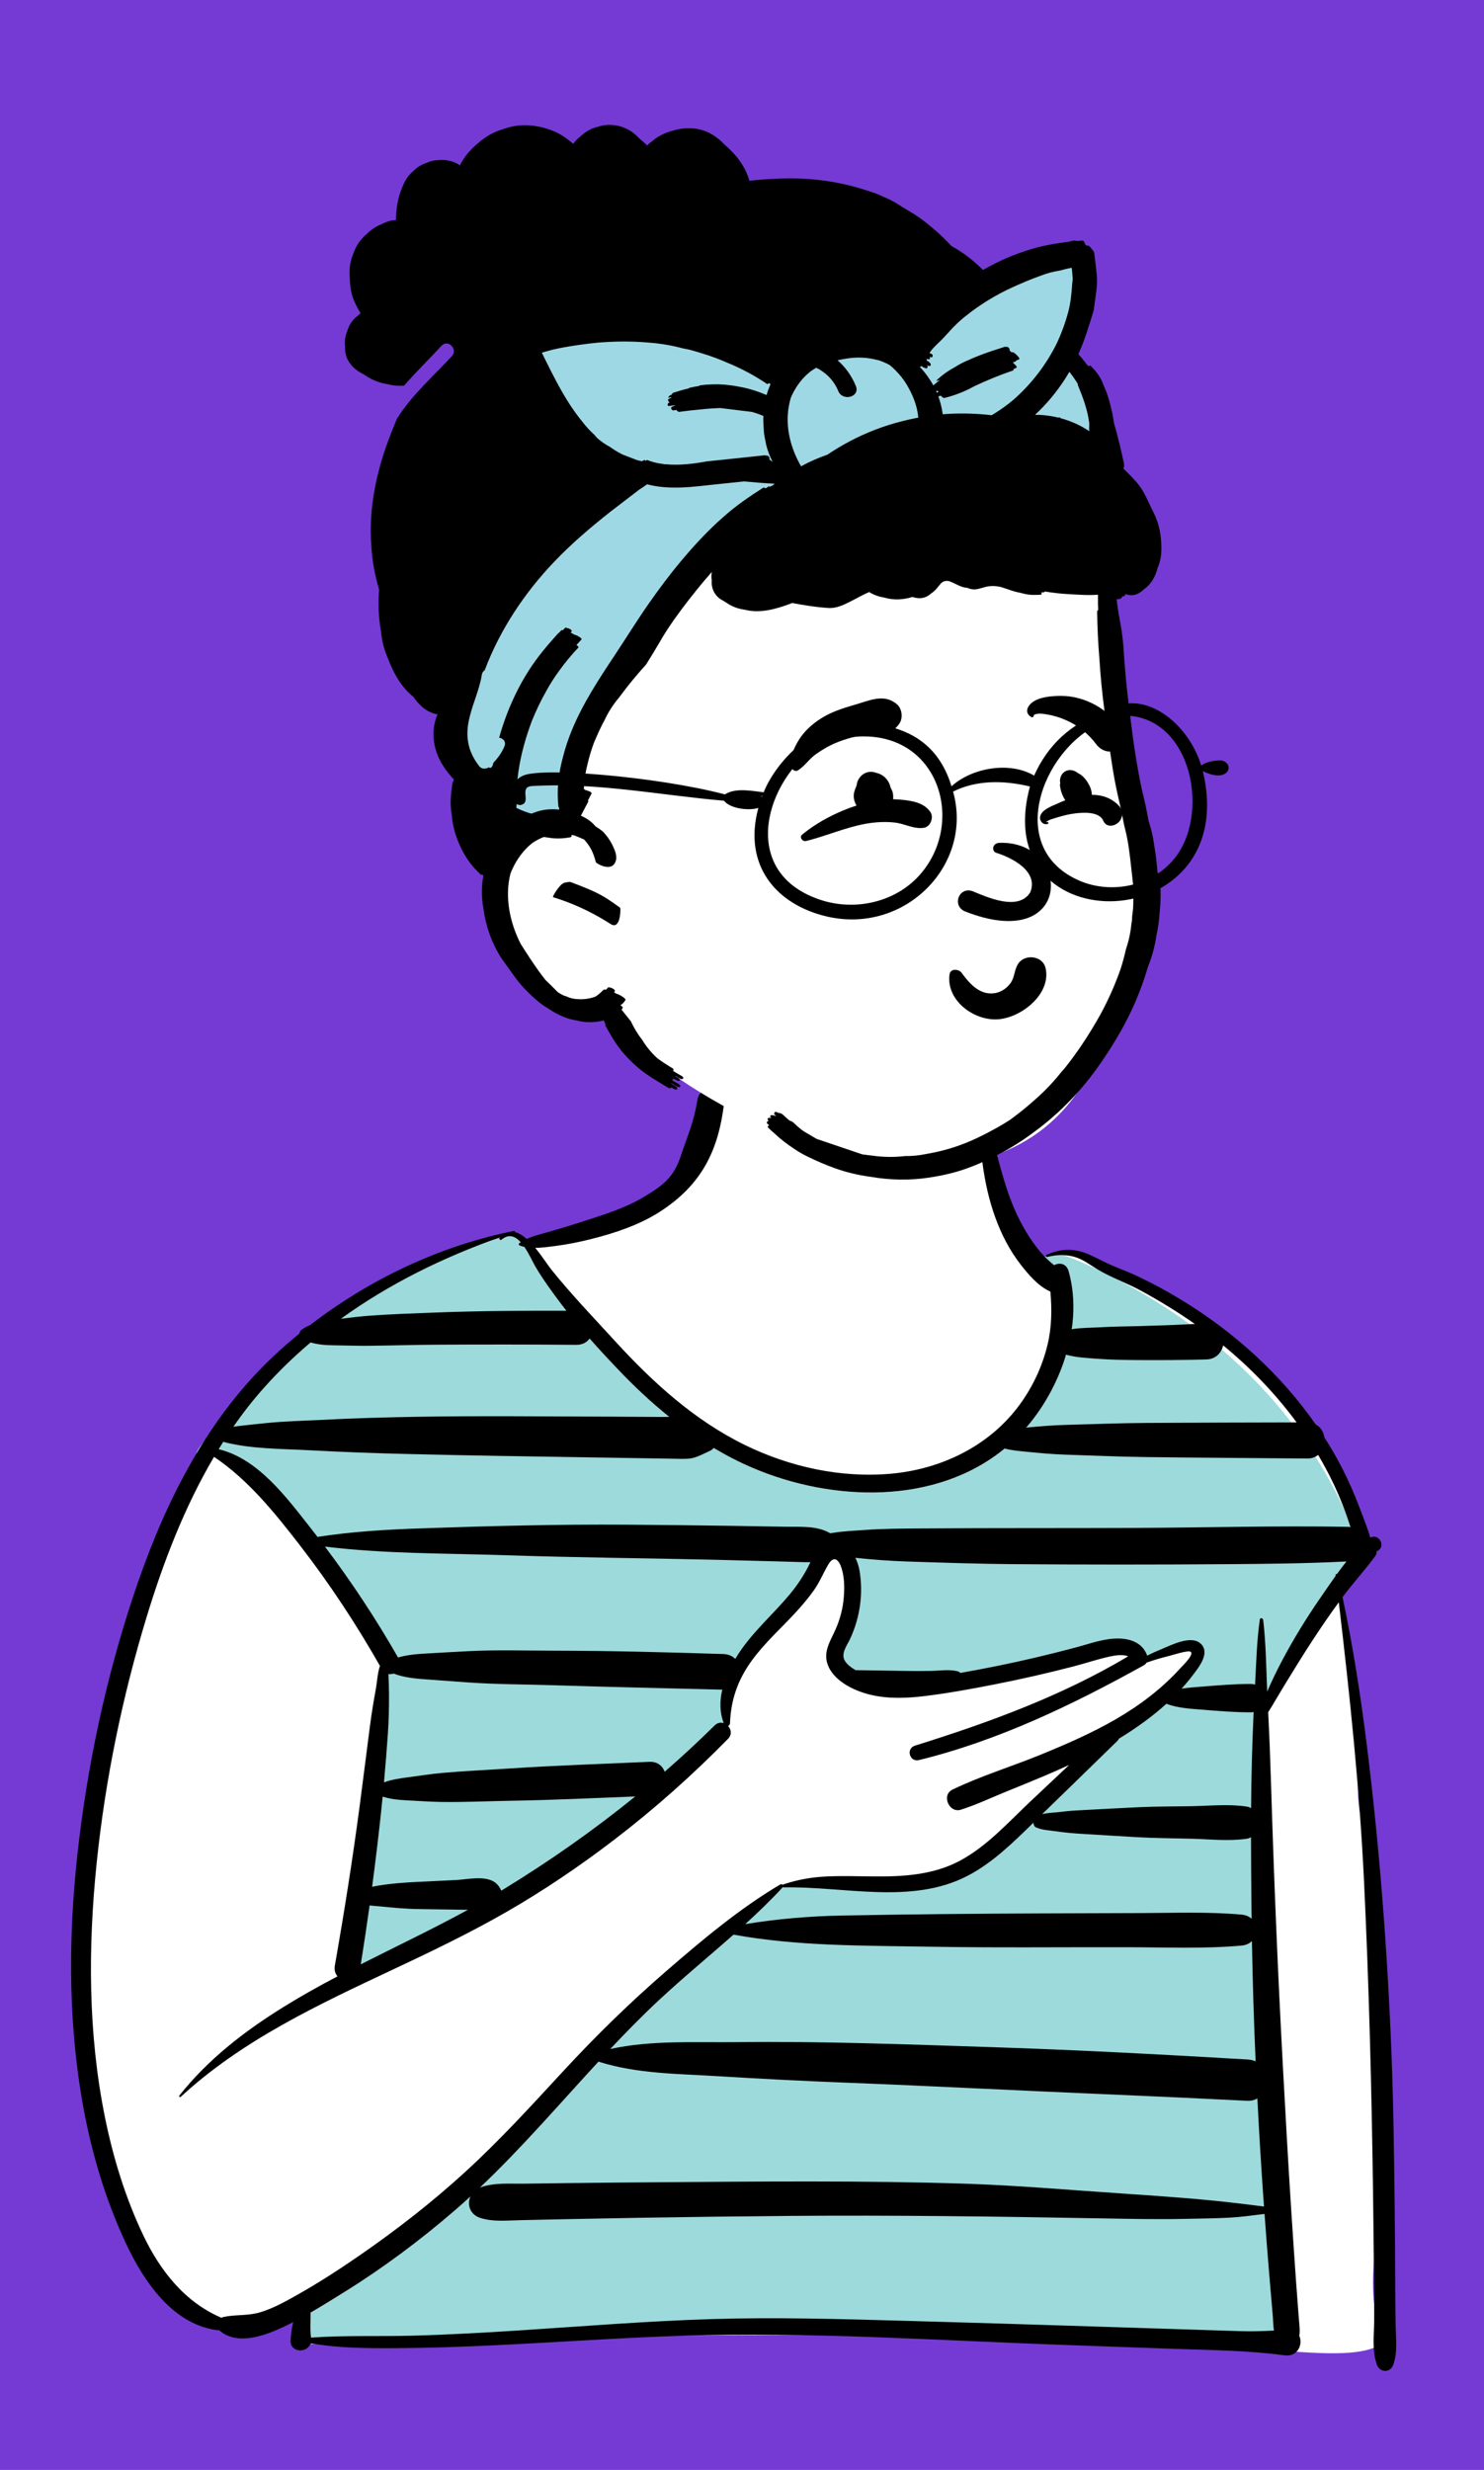 <?xml version="1.0" encoding="UTF-8"?> <svg xmlns="http://www.w3.org/2000/svg" xmlns:xlink="http://www.w3.org/1999/xlink" viewBox="154.281 45.99 808.249 1345.207" overflow="visible" width="748.378px" height="1245.562px"><rect id="Blush Background Color" fill="#753ad4" x="154.281" y="45.99" width="808.249" height="1345.207"></rect><g id="Master/Character/Bust" stroke="none" stroke-width="1" fill="none" fill-rule="evenodd"><g id="Body" transform="translate(147, 639) scale(1 1)"><g id="Body/Explaining" stroke="none" stroke-width="1" fill="none" fill-rule="evenodd"><path d="M749.703,401.342 C743.017,380.797 750.981,357.067 745.776,334.919 C743.992,326.159 740.602,293.612 737.197,274.58 C735.293,263.935 746.686,260.629 748.436,256.38 C760.758,218.21 670.871,128.413 665.384,125.105 C657.162,120.353 649.887,116.263 641.853,111.408 C618.417,103.176 590.314,80.274 569.067,94.984 C532.255,40.186 546.819,-27.329 526.843,-35.353 C506.868,-43.378 447.88,-59.596 414.156,-38.886 C393.942,-23.93 395.432,1.817 386.209,23.05 C380.796,33.045 378.136,47.524 371.834,54.043 C350.42,76.192 323.718,80.011 293.866,83.771 C291.592,84.057 289.2,77.873 286.991,78.637 C236.634,96.041 178.04,101.119 121.012,198.574 C112.958,212.511 91.231,234.872 98.496,250.978 C50.628,362.288 3.528,612.824 134.873,675.304 C139.071,677.989 167.553,663.589 172.194,663.722 C179.93,663.945 165.108,682.728 172.194,679.381 C224.223,683.329 510.51,673.145 620.248,683.329 C695.712,682.764 743.508,695.995 760.933,682.764 C753.967,665.931 754.29,647.899 756.492,630.102 C772.529,618.168 752.704,534.066 754.382,509.439 C769.394,491.443 757.441,423.95 749.703,401.342 Z" id="Skin" fill="#ffffff"></path><path d="M290.923,83.606 L290.44,83.917 C290.36,83.97 290.281,84.023 290.206,84.08 C289.692,84.466 289.773,85.164 290.379,85.398 C291.185,85.713 292.032,85.951 292.904,86.139 C295.552,89.98 297.621,94.728 299.066,97.134 C303.217,104.049 338.85,147.519 344.176,153.106 C352.829,162.181 395.442,196.309 396.02,195.627 C402.874,199.722 409.976,203.397 417.353,206.531 C461.009,225.083 517.004,226.766 554.521,195.95 C557.317,196.714 583.841,158.524 587.942,144.844 C589.94,145.398 592.418,130.737 591.035,130.96 C592.241,122.672 577.713,92.899 576.335,91.475 C576.542,91.41 576.749,91.347 576.957,91.288 C577.078,91.549 577.355,91.747 577.68,91.662 C580.45,90.94 583.259,90.559 586.064,90.616 C588.198,90.659 603.434,97.6 604.025,97.884 C604.388,98.059 604.753,98.234 605.12,98.41 C727,157 745.785,252.216 750,252 C748.226,254.248 700.068,322.337 697.479,328.356 C696.941,315.344 705.84,662.222 706.462,669.466 C706.717,672.453 706.736,679.505 707.157,682.343 C704.098,682.511 596.918,675.195 397.616,676.393 C355.188,676.649 281.541,679.084 176.674,683.7 L176.622,683.267 C176.171,679.019 176.563,670.782 176.501,666.549 C182.542,663.061 188.471,659.351 194.331,655.707 C207.673,647.409 290,572 350.505,504.53 C386.374,464.532 431.121,437.614 433.543,434.997 C433.59,434.943 433.613,434.885 433.648,434.829 C433.774,434.923 433.93,435.011 434.13,434.983 C462,431 503.583,439.57 534.197,423.723 C547.864,416.649 594.239,368.485 607.907,355.175 C608.316,354.774 608.612,354.353 608.819,353.923 C617.933,348.37 653.448,320.218 655.961,316.741 L656.71,315.693 C659.487,311.762 663.661,307.62 658.822,303.844 C653.723,299.865 643.951,304.644 638.573,306.935 L637.824,307.248 C635.207,308.322 632.64,309.491 630.113,310.735 C626.922,301.795 619.141,301.61 610.756,302.844 C604.778,303.724 598.975,305.769 593.149,307.327 C585.752,309.303 578.324,311.163 570.869,312.909 C557.444,316.05 541.927,321.798 528.346,324.178 C527.987,323.76 527.489,323.432 526.824,323.265 C522.174,322.103 517.043,322.993 512.273,323.082 C508.186,323.157 504.099,323.165 500.012,323.107 L497.56,323.065 C488.799,322.885 477.047,318.812 468.288,318.661 L467.764,318.339 L467.247,318.011 C464.986,316.552 462.536,314.601 461.868,312.144 C461.784,311.838 470.74,291.227 470.87,274.549 C470.942,265.276 467.759,256.6 467,252 C465.147,240.77 461,248 455,259 C449,270 441,280 435,288 C427.266,298.312 419.681,301.427 415.739,307.404 C415.071,308.416 414.414,309.462 413.773,310.534 C412.231,308.995 399.23,339.623 401.503,345.522 C399.92,344.997 336,427 197,486 C197.886,480.483 222,335 216,311 C210,287 130.651,198.299 122.4,196.329 C123.226,194.983 91,217 149,160 C207,103 245.649,93.347 274.523,82.757 C276.14,82.254 277.748,81.747 279.349,81.233 C278.944,81.948 279.861,82.738 280.566,82.156 C284.558,78.855 288.023,80.404 290.923,83.606 Z" id="Top" fill="#9DDADB"></path><path d="M725.779,278.152 C718.58,288.622 711.966,299.401 705.987,310.613 C702.904,316.396 700.028,322.294 697.439,328.312 C696.901,315.3 696.783,302.134 695.262,289.25 C695.153,288.32 693.602,287.868 693.439,289.002 C691.759,300.685 691.482,312.67 690.847,324.478 C690.116,324.254 689.308,324.125 688.418,324.125 C679.778,324.125 671.268,324.833 662.659,325.531 C658.801,325.843 654.765,326.082 650.83,326.697 C653.997,323.199 656.947,319.504 659.67,315.65 C662.447,311.719 665.621,305.576 660.782,301.8 C655.437,297.629 644.955,303.084 639.784,305.205 C637.167,306.279 634.6,307.448 632.073,308.691 C628.882,299.751 619.101,298.566 610.716,299.8 C604.738,300.681 598.935,302.726 593.109,304.283 C585.712,306.259 578.284,308.119 570.829,309.865 C557.404,313.007 543.887,315.754 530.306,318.134 C529.947,317.717 529.449,317.388 528.784,317.222 C524.134,316.06 519.003,316.95 514.233,317.038 C509.329,317.129 504.424,317.122 499.52,317.021 C490.759,316.842 482.007,316.769 473.248,316.617 C470.758,315.108 467.601,312.942 466.828,310.101 C465.863,306.556 468.877,302.629 470.276,299.611 C475.649,288.023 477.528,275.055 475.42,262.435 C475.044,260.185 474.27,257.725 473.152,255.42 C482.749,256.447 492.221,257.144 501.87,257.459 C521.137,258.086 540.403,258.743 559.679,258.886 C598.22,259.173 636.762,259.175 675.303,258.893 C697.095,258.734 718.837,258.534 740.602,257.421 C738.828,259.669 737.103,261.966 735.419,264.298 C735.071,264.194 734.616,264.381 734.669,264.813 C734.686,264.964 734.704,265.114 734.722,265.264 C731.649,269.556 728.691,273.916 725.779,278.152 M682.924,676.619 C673.967,676.334 665.012,676.048 656.056,675.763 C638.476,675.204 620.896,674.644 603.317,674.085 C568.49,672.976 533.664,671.907 498.832,670.946 C464.084,669.988 429.319,668.974 394.561,670.058 C359.724,671.145 324.976,673.956 290.204,676.213 C270.873,677.466 251.528,678.552 232.161,679.072 C213.716,679.566 195.108,678.818 176.692,680.134 C176.073,675.581 176.528,671.041 176.461,666.506 C182.502,663.017 188.431,659.308 194.291,655.664 C215.655,642.376 235.849,627.343 254.897,610.91 C257.825,608.384 260.696,605.804 263.538,603.197 C261.56,607.519 263.143,613.091 268.812,614.921 C275.725,617.151 282.803,616.359 289.983,616.19 C297.274,616.019 304.565,615.856 311.857,615.702 C326.108,615.4 340.36,615.129 354.612,614.89 C382.454,614.424 410.297,614.079 438.141,613.853 C494.161,613.401 550.142,614.164 606.153,615.174 C621.903,615.459 637.637,615.812 653.387,615.455 C661.267,615.277 669.179,615.22 677.05,614.796 C683.356,614.455 689.7,613.563 696.005,612.761 C696.8,623.742 697.631,634.72 698.557,645.691 C699.17,652.935 699.8,660.179 700.422,667.423 C700.677,670.41 700.696,673.461 701.117,676.3 C695.064,676.632 689.048,676.813 682.924,676.619 M689.083,366.542 C688.863,374.947 688.746,383.358 688.686,391.77 C687.959,391.353 687.14,391.049 686.217,390.909 C676.422,389.414 665.941,390.548 656.031,390.715 C646.452,390.875 636.84,390.821 627.27,391.273 C617.681,391.726 608.096,392.267 598.509,392.763 C594.011,392.998 589.562,393.199 585.099,393.808 C582.041,394.225 578.13,394.195 574.863,395.065 C588.568,381.792 602.199,368.441 615.867,355.131 C616.276,354.731 616.572,354.309 616.779,353.879 C625.893,348.326 634.641,342.076 642.563,334.919 C648.846,337.341 655.998,337.647 662.659,338.187 C671.27,338.886 679.775,339.593 688.418,339.593 C689.002,339.593 689.549,339.536 690.064,339.435 C689.641,348.466 689.32,357.497 689.083,366.542 M333.236,529.828 C354.159,536.51 376.828,536.435 398.595,537.773 C421.8,539.2 444.97,540.386 468.202,541.291 C514.601,543.093 560.97,545.543 607.362,547.492 C633.861,548.605 660.354,549.832 686.842,551.166 C688.721,551.26 690.513,550.778 692.094,549.896 C692.983,567.339 694.025,584.775 695.238,602.2 C695.389,604.379 695.557,606.556 695.712,608.736 C683.245,607.172 670.873,605.675 658.313,604.615 C644.209,603.423 630.112,602.419 615.988,601.482 C588.465,599.658 560.898,597.214 533.325,596.324 C477.117,594.507 420.785,595.125 364.556,595.525 C348.646,595.638 332.737,595.792 316.828,595.984 C308.874,596.081 300.92,596.187 292.966,596.302 C284.972,596.42 276.381,595.588 268.812,598.378 C268.74,598.404 268.679,598.443 268.608,598.47 C291.443,576.834 311.9,552.923 333.236,529.828 M406.788,460.657 C441.755,467.023 477.27,466.587 512.714,467.217 C548.981,467.863 585.297,467.435 621.57,467.51 C642.175,467.553 662.957,468.458 683.488,466.625 C685.914,466.408 687.794,465.488 689.135,464.183 C689.509,486.019 690.194,507.847 691.139,529.665 C689.807,529.099 688.353,528.755 686.842,528.666 C640.492,525.939 594.139,523.465 547.732,521.954 C501.362,520.443 454.935,518.651 408.54,519.212 C385.899,519.486 361.957,518.038 339.627,522.972 C348.113,513.955 356.781,505.105 365.848,496.631 C379.067,484.278 393.173,472.707 406.788,460.657 M433.503,434.953 C433.55,434.9 433.573,434.841 433.608,434.786 C433.734,434.879 433.888,434.943 434.09,434.939 C466.822,434.201 503.543,444.527 534.157,428.679 C547.824,421.605 559.142,410.424 570.129,399.677 C570.135,399.756 570.142,399.836 570.148,399.916 C570.22,400.788 570.589,401.838 571.473,402.224 C575.084,403.808 579.313,403.912 583.19,404.476 C587.649,405.126 592.028,405.506 596.526,405.776 C606.443,406.371 616.359,407.001 626.279,407.562 C636.177,408.122 646.12,408.168 656.031,408.415 C665.969,408.662 676.38,409.865 686.217,408.447 C687.12,408.317 687.923,408.033 688.636,407.64 C688.651,420.365 688.767,433.089 688.886,445.806 C688.906,447.879 688.946,449.951 688.97,452.022 C687.642,450.806 685.817,449.955 683.488,449.75 C665.247,448.144 646.865,448.858 628.56,448.92 C610.585,448.979 592.608,449.039 574.632,449.099 C538.335,449.22 502.067,449.574 465.776,450.265 C448.128,450.601 430.557,452.086 413.167,454.941 C420.208,448.527 427.053,441.924 433.503,434.953 M149.099,666.318 C142.398,668.367 135.746,667.478 129.032,668.882 C128.619,668.968 128.238,669.128 127.889,669.339 C107.783,660.749 94.381,643.511 85.209,624.195 C75.541,603.834 68.877,582.068 64.413,560.004 C55.209,514.517 55.193,467.353 59.957,421.335 C64.638,376.125 73.906,331.16 87.132,287.681 C96.213,257.827 107.786,227.666 123.855,200.445 C142.41,212.877 156.8,230.777 170.356,248.273 C186.555,269.182 201.153,291.308 214.22,314.298 C212.869,318.236 212.659,323.176 212.011,326.696 C210.762,333.484 209.634,340.357 208.747,347.203 C206.852,361.836 205.034,376.477 203.097,391.104 C199.266,420.028 194.692,448.873 189.639,477.607 C189.23,479.937 189.884,481.905 191.087,483.382 C181.065,488.664 171.174,494.181 161.537,500.161 C140.35,513.308 120.549,528.623 105.003,548.265 C104.599,548.775 105.232,549.457 105.732,548.995 C139.07,518.191 180.488,498.851 221.153,479.738 C241.934,469.97 262.613,460.045 282.551,448.625 C303.401,436.685 323.285,423.191 342.343,408.567 C364.105,391.869 384.59,373.613 403.793,354.027 C406.055,351.718 405.507,348.828 403.805,347.002 C404.38,346.824 404.844,346.324 404.874,345.49 C405.335,332.699 409.176,321.802 416.696,311.45 C423.672,301.845 432.563,293.93 440.583,285.24 C444.147,281.378 447.553,277.355 450.594,273.063 C453.725,268.646 455.632,263.77 458.357,259.155 C461.54,253.762 464.248,256.517 465.723,261.399 C467.396,266.933 467.292,273.412 466.62,279.101 C465.909,285.121 464.076,290.99 461.436,296.431 C458.956,301.542 456.097,306.741 457.766,312.599 C460.509,322.226 472.269,327.801 481.178,329.969 C491.098,332.383 501.475,331.914 511.52,330.662 C524.1,329.093 536.62,326.797 549.055,324.355 C563.456,321.528 577.772,318.265 591.976,314.578 C598.653,312.845 605.283,310.566 612.025,309.131 C614.429,308.62 618.878,307.852 621.703,309.105 C585.388,330.753 545.797,345.175 505.586,357.742 C500.59,359.302 502.639,366.847 507.752,365.597 C550.951,355.035 591.593,335.432 630.272,313.962 C630.864,313.632 631.366,313.123 631.735,312.521 C635.626,311.152 639.582,309.963 643.616,308.982 C645.419,308.544 654.693,305.484 655.852,306.66 C657.495,308.325 651.81,313.732 650.39,315.304 C640.282,326.501 628.259,335.64 615.245,343.195 C602.044,350.857 587.998,356.966 573.886,362.731 C558.078,369.189 541.369,374.265 526.003,381.688 C519.899,384.637 524.182,394.654 530.613,392.623 C538.901,390.004 546.954,386.155 555.008,382.885 C561.85,380.109 568.693,377.334 575.496,374.463 C580.239,372.461 584.95,370.392 589.615,368.23 C582.627,374.806 575.638,381.382 568.651,387.961 C556.551,399.353 545.054,412.33 530.262,420.32 C515.648,428.214 498.976,429.132 482.709,428.962 C474.542,428.876 466.411,428.617 458.244,428.946 C449.649,429.292 442.016,430.613 433.871,433.318 C433.721,433.368 433.612,433.458 433.52,433.56 C433.235,433.213 432.752,433.039 432.253,433.334 C410.12,446.42 389.945,463.396 370.542,480.174 C350.544,497.467 331.727,515.856 313.798,535.281 C296.637,553.872 279.613,572.535 260.939,589.641 C242.706,606.343 223.221,621.509 202.875,635.545 C191.789,643.193 180.429,650.558 168.675,657.142 C162.394,660.66 156.015,664.204 149.099,666.318 M150.96,162.92 C158.886,154.017 167.417,145.765 176.444,138.131 C180.427,139.31 184.608,139.64 188.821,139.683 C195.25,139.747 201.693,140.015 208.122,139.949 C220.501,139.822 232.875,139.431 245.257,139.364 C270.574,139.226 295.899,139.219 321.216,139.439 C324.533,139.468 326.926,138.05 328.403,135.99 C333.528,141.8 338.81,147.476 344.136,153.062 C352.789,162.138 362.014,170.797 371.834,178.688 C369.922,178.701 368.011,178.718 366.11,178.705 C357.353,178.646 348.595,178.591 339.839,178.544 C322.266,178.447 304.693,178.375 287.12,178.328 C252.184,178.236 217.139,178.527 182.248,180.316 C172.564,180.812 162.804,181.013 153.154,181.957 C147.92,182.469 142.692,183.066 137.463,183.623 C136.393,183.737 135.367,183.88 134.36,184.041 C139.481,176.683 144.997,169.617 150.96,162.92 M290.883,83.563 C290.647,83.723 290.392,83.866 290.166,84.037 C289.652,84.423 289.733,85.121 290.339,85.355 C291.145,85.67 291.992,85.908 292.864,86.096 C295.512,89.937 297.581,94.685 299.026,97.091 C303.177,104.005 307.95,110.591 312.806,117.021 C313.782,118.312 314.777,119.589 315.776,120.863 C292.261,120.807 268.758,120.927 245.257,121.816 C232.884,122.285 220.469,122.678 208.122,123.606 C203.045,123.988 197.971,124.629 192.91,125.263 C219.25,106.223 248.872,91.684 279.559,80.89 C279.517,80.937 279.474,80.972 279.432,81.019 C278.756,81.769 279.765,82.741 280.526,82.113 C284.518,78.812 287.983,80.361 290.883,83.563 M409.699,307.36 C409.031,308.373 408.374,309.418 407.733,310.49 C406.191,308.952 404.037,307.924 401.262,307.838 C370.457,306.877 339.667,306.037 308.845,306.016 C293.645,306.006 278.307,305.494 263.126,306.246 C255.503,306.624 247.883,307.074 240.264,307.506 C234.937,307.808 229.278,308.184 224.076,309.726 C212.087,288.756 198.778,268.595 184.244,249.318 C217.22,253.363 250.761,252.932 283.924,254.055 C321.497,255.328 359.091,255.602 396.677,256.492 C406.987,256.736 417.297,257.004 427.605,257.292 C432.925,257.441 438.246,257.595 443.567,257.756 C445.23,257.806 446.951,257.852 448.674,257.807 C448.544,258.076 448.412,258.345 448.283,258.611 C445.382,264.603 441.734,270.118 437.483,275.236 C428.445,286.118 417.528,295.492 409.699,307.36 M369.286,371.955 C368.145,368.783 365.365,366.343 360.936,366.545 C335.696,367.691 310.409,368.486 285.198,370.147 C272.917,370.957 260.586,371.502 248.325,372.576 C242.001,373.131 235.688,374.162 229.391,374.982 C225.074,375.545 220.554,376.198 216.413,377.732 C217.216,368.867 217.924,359.995 218.539,351.11 C219.032,343.972 219.182,336.769 219.144,329.613 C219.125,325.991 219.002,322.348 218.827,318.727 C219.199,318.802 219.572,318.839 219.938,318.794 C220.584,318.714 221.187,318.638 221.747,318.488 C227.55,320.759 234.118,321.26 240.264,321.699 C247.554,322.218 254.842,322.771 262.132,323.291 C277.643,324.398 293.3,324.326 308.845,324.833 C339.446,325.83 370.053,326.41 400.66,327.229 C399.24,333.322 399.19,339.579 401.463,345.478 C399.88,344.953 398.057,345.197 396.501,346.734 C387.685,355.443 378.606,363.843 369.286,371.955 M280.252,436.74 C279.629,435.017 278.453,433.434 277.061,432.361 C271.709,428.237 261.939,430.611 255.515,430.925 C247.91,431.298 240.304,431.67 232.699,432.042 C230.391,432.154 218.611,432.755 209.959,434.599 C211.747,421.098 213.369,407.575 214.819,394.027 C215.123,391.183 215.405,388.338 215.684,385.493 C219.76,386.804 224.19,387.285 228.394,387.485 C234.694,387.785 241.023,388.293 247.329,388.392 C259.928,388.59 272.597,387.968 285.198,387.758 C307.89,387.381 330.585,386.298 353.267,385.403 C330.494,403.888 306.431,420.754 281.331,436.096 C280.973,436.315 280.61,436.523 280.252,436.74 M208.58,444.752 C210.497,445.007 212.398,445.09 213.852,445.238 C221.152,445.974 228.338,446.642 235.675,446.749 C242.95,446.855 250.224,446.961 257.499,447.068 C259.046,447.089 260.593,447.113 262.14,447.135 C242.984,457.599 223.24,466.971 203.775,476.839 C205.49,466.159 207.091,455.463 208.58,444.752 M417.313,206.488 C460.969,225.039 516.964,226.722 554.481,195.906 C558.209,196.926 562.332,197.265 565.624,197.595 C573.02,198.338 580.348,199.021 587.78,199.254 C602.265,199.706 616.763,200.383 631.254,200.562 C660.569,200.924 689.886,201.093 719.202,201.354 C721.697,201.377 723.693,200.617 725.207,199.396 C728.176,204.429 730.938,209.589 733.459,214.88 C737.136,222.597 740.252,230.572 742.811,238.726 C742.263,238.631 741.693,238.565 741.083,238.554 C702.556,237.888 664,238.996 625.466,239.157 C586.923,239.318 548.385,239.153 509.843,239.427 C499.177,239.504 488.59,239.506 477.951,240.297 C472.414,240.709 466.811,240.889 461.327,241.783 C460.714,241.882 460.09,241.97 459.461,242.058 C452.112,237.763 442.989,238.66 434.589,238.502 C424.944,238.32 415.3,238.158 405.656,238.015 C386.7,237.734 367.742,237.529 348.784,237.399 C311.159,237.141 273.626,238.102 236.025,239.413 C217.317,240.064 198.68,241.171 180.213,244.05 C178.973,242.445 177.745,240.832 176.489,239.24 C163.404,222.656 147.892,201.425 126.36,196.286 C127.186,194.94 128.024,193.602 128.875,192.273 C143.793,196.207 160.25,196.008 175.492,196.832 C193.061,197.781 210.593,198.437 228.183,198.869 C263.148,199.728 298.106,200.267 333.078,200.798 C342.784,200.946 352.49,201.101 362.196,201.263 C367.431,201.35 372.667,201.451 377.903,201.531 C380.828,201.576 383.443,201.568 386.23,200.597 C388.811,199.698 391.327,198.349 393.823,197.232 C394.694,196.842 395.402,196.265 395.98,195.584 C402.834,199.679 409.936,203.353 417.313,206.488 M587.902,144.8 C593.393,146.324 599.06,146.577 604.865,147.015 C612.485,147.592 620.087,147.689 627.727,147.738 C639.908,147.816 652.092,147.732 664.269,147.396 C669.5,147.252 672.556,143.751 673.463,139.741 C673.589,139.843 673.719,139.943 673.845,140.047 C688.666,152.258 702.095,166.224 713.475,181.683 C686.069,181.769 658.66,181.787 631.254,181.971 C616.765,182.069 602.265,182.664 587.78,183.037 C580.674,183.219 573.672,183.808 566.596,184.48 C566.456,184.494 566.308,184.506 566.165,184.519 C566.915,183.654 567.659,182.777 568.386,181.875 C576.844,171.394 583.801,158.48 587.902,144.8 M766.089,694.991 C768.507,688.338 767.568,681.203 767.431,674.207 C767.291,667.029 767.214,659.855 767.19,652.676 C767.143,638.643 767.048,624.611 766.893,610.578 C766.579,582.19 766.251,553.78 765.134,525.41 C762.926,469.324 758.673,413.375 751.731,357.666 C748.357,330.582 744.169,303.56 738.486,276.859 C738.566,276.752 738.644,276.642 738.724,276.534 C744.383,268.972 750.819,261.982 756.379,254.369 C756.872,253.693 757.078,252.827 757.073,251.952 C757.276,251.853 757.48,251.749 757.687,251.631 C762.299,249.005 758.134,241.846 753.523,244.507 C754.055,244.201 746.397,224.547 745.586,222.568 C742.671,215.46 739.393,208.51 735.697,201.774 C733.467,197.711 731.08,193.733 728.58,189.828 C728.143,186.912 726.568,184.209 723.862,182.763 C719.114,175.961 713.985,169.423 708.518,163.194 C686.137,137.694 658.182,117.109 627.641,102.446 C623.228,100.328 618.684,98.562 614.156,96.713 C609.336,94.742 604.866,92.166 600.116,90.097 C592.387,86.732 584.756,86.925 577.164,90.488 C576.515,90.793 576.98,91.791 577.64,91.619 C582.528,90.345 587.535,90.131 592.435,91.515 C597.236,92.871 600.886,95.867 605.08,98.367 C612.55,102.822 620.901,105.726 628.558,109.884 C638.683,115.386 648.578,121.427 658.043,128.059 C648.236,128.578 638.422,128.953 628.605,129.213 C621.314,129.407 614.026,129.44 606.745,129.864 C601.563,130.165 596.174,130.08 590.995,130.917 C592.244,122.332 592.246,113.67 590.685,105.307 C590.685,105.304 590.684,105.301 590.684,105.298 C590.307,103.283 589.85,101.283 589.288,99.306 C588.091,95.099 584.256,94.468 581.472,96.06 C581.196,95.857 580.918,95.657 580.651,95.44 C577.316,92.732 574.314,89.492 571.703,86.087 C566.28,79.012 561.897,70.822 558.578,62.567 C555.216,54.207 552.834,45.46 550.501,36.769 C549.331,32.412 548.065,28.078 546.873,23.724 C545.837,19.939 545.083,15.758 543.18,12.309 C542.823,11.663 541.749,11.785 541.578,12.519 C540.57,16.839 541.103,21.766 541.288,26.171 C541.492,31.06 541.773,35.904 542.424,40.756 C543.773,50.824 545.949,60.721 549.436,70.281 C552.779,79.449 557.191,88.004 563.183,95.728 C567.164,100.859 572.818,107.651 579.367,110.418 C580.223,120.05 580.125,129.692 577.85,139.228 C574.874,151.71 569.175,163.575 561.345,173.74 C544.927,195.054 519.527,207.097 493.028,209.579 C465.612,212.146 437.556,206.015 412.921,193.957 C385.52,180.545 362.789,159.853 342.372,137.519 C330.602,124.645 318.398,111.978 307.49,98.357 C305.557,95.943 302.463,91.042 298.793,86.627 C302.528,86.593 306.361,86.034 309.667,85.61 C316.507,84.732 323.192,83.373 329.876,81.673 C342.373,78.495 355.551,74.073 366.471,67.078 C389.578,52.275 398.598,33.498 401.679,7.629 C402.653,-0.549 388.512,-2.535 387.195,5.668 C385.172,18.278 382.111,24.414 378.086,36.527 C374.215,48.17 368.608,52.507 357.891,58.925 C347.83,64.951 336.396,68.451 325.312,72.068 C319.17,74.072 312.955,75.9 306.761,77.742 C302.818,78.915 298.137,79.938 294.137,81.749 C292.05,79.918 289.873,78.537 287.681,78.014 C287.842,77.743 287.633,77.322 287.229,77.402 C286.585,77.531 285.943,77.673 285.299,77.806 C284.652,77.852 284.008,77.98 283.365,78.212 C244.759,86.572 207.685,104.375 176.247,128.627 C174.662,129.288 173.129,130.099 171.67,131.124 C170.919,131.651 170.421,132.488 170.278,133.355 C165.552,137.213 160.966,141.217 156.535,145.361 C120.849,178.738 98.238,223.138 82.409,268.806 C66.816,313.797 56.261,360.976 50.457,408.213 C44.54,456.363 43.858,505.513 52.44,553.391 C57.048,579.099 64.508,604.363 75.519,628.075 C85.407,649.371 101.502,673.631 126.782,676.224 C126.863,676.305 126.939,676.39 127.03,676.466 C136.949,684.634 151.717,678.993 162.087,674.113 C163.731,673.339 165.362,672.525 166.986,671.691 C166.128,674.994 165.741,678.452 165.562,681.693 C165.189,688.424 174.68,688.806 176.477,683.22 C191.862,685.925 207.749,685.963 223.31,685.877 C240.697,685.781 258.078,685.179 275.445,684.361 C309.903,682.736 344.32,680.252 378.801,679.123 C448.619,676.837 518.628,681.722 588.39,684.182 C607.96,684.873 627.53,685.562 647.1,686.253 C667.095,686.958 687.07,687.093 706.904,689.797 C714.197,690.791 716.991,683.644 714.934,679.191 C715.447,676.2 714.936,672.921 714.655,669.398 C714.131,662.815 713.636,656.23 713.172,649.642 C712.266,636.798 711.391,623.949 710.561,611.099 C708.879,585.06 707.432,559.002 706.024,532.947 C703.225,481.142 701.082,429.298 699.506,377.442 C699.121,364.802 698.619,352.158 697.985,339.527 C698.74,338.33 699.493,337.131 700.221,335.918 C702.645,331.875 705.022,327.806 707.477,323.781 C712.402,315.713 717.357,307.698 722.535,299.789 C727.007,292.959 731.62,286.234 736.44,279.648 C742.424,330.181 747.743,380.765 750.185,431.622 C752.874,487.636 754.301,543.736 755.077,599.807 C755.294,615.472 755.44,631.138 755.607,646.803 C755.694,654.961 755.781,663.113 755.714,671.271 C755.649,679.072 754.47,687.607 757.238,694.991 C758.852,699.297 764.496,699.373 766.089,694.991 Z" id="Ink" fill="#000"></path></g></g><g id="Head" transform="translate(372, 180) scale(0.998 1)"><g id="Head/Bun" stroke="none" stroke-width="1" fill="none" fill-rule="evenodd"><path d="M120.432,26.52 C183.446,23.08 239.276,5.375 283.632,45 C331.47,9.275 359.38,-1.784 367.362,11.822 C375.384,25.498 364.259,43.856 367.242,60.732 C386.694,93.893 385.594,150.021 386.694,163.174 C389.466,196.327 406.926,321.084 406.926,350.71 C406.926,365.831 394.458,405.436 386.694,427.476 C369.411,476.533 336.422,501.534 282.321,501.534 C228.22,501.534 139.917,456.316 111.596,416.169 C109.114,412.651 93.064,422.916 76.277,405.11 C58.09,385.82 48.001,349.028 48.001,327.096 C48.001,299.266 30.014,279.966 32.106,244.341 C36.779,164.783 53.004,30.201 120.432,26.52 Z" id="Skin" fill="#ffffff"></path><path d="M367.425,11.629 C375.447,25.305 364.322,43.664 367.305,60.539 C374.811,73.336 379.257,89.552 381.95,105.4 L367.242,113.206 L361.799,114.004 C273.55,127.015 217.227,138.724 192.829,149.132 C168.181,159.646 138.269,196.573 103.093,259.914 L102.025,261.841 L95.055,309.113 L63.099,318.914 L48.058,326.043 C47.694,298.672 30.099,279.404 32.169,244.149 C36.842,164.59 53.067,30.008 120.495,26.327 C183.509,22.887 239.339,5.182 283.695,44.807 C331.533,9.082 359.443,-1.977 367.425,11.629 Z" id="bandana" fill="#9FD8E5"></path><path d="M113.392,-65.978 C114.212,-66.028 115.042,-65.988 115.872,-65.907 C116.782,-65.867 117.692,-65.778 118.602,-65.597 C123.232,-64.708 127.362,-62.258 130.562,-58.808 C130.652,-58.718 130.722,-58.617 130.802,-58.528 C132.302,-57.398 133.692,-56.117 134.942,-54.758 C135.162,-54.968 135.372,-55.177 135.602,-55.387 C136.262,-55.968 136.952,-56.518 137.672,-57.037 C140.685,-59.621 144.219,-61.499 148.022,-62.567 L148.542,-62.708 C148.642,-62.738 148.742,-62.758 148.842,-62.778 C151.542,-63.677 154.382,-64.137 157.242,-64.128 C160.662,-64.238 164.092,-63.677 167.292,-62.358 C171.082,-60.787 174.382,-58.308 177.152,-55.327 C178.972,-53.847 180.562,-52.218 182.242,-50.427 C185.712,-46.718 188.452,-42.378 190.182,-37.597 C190.422,-36.927 190.632,-36.238 190.822,-35.548 C195.052,-36.037 199.302,-36.387 203.552,-36.558 C208.322,-36.847 213.092,-36.948 217.872,-36.787 C231.042,-36.358 243.922,-34.037 256.392,-29.787 C258.892,-29.048 261.322,-28.108 263.662,-26.948 C267.332,-25.488 270.802,-23.628 274.072,-21.378 L276.857,-19.726 C278.257,-18.894 279.656,-18.052 281.012,-17.188 C284.242,-15.117 287.302,-12.798 290.202,-10.298 C293.262,-7.827 296.152,-5.137 298.902,-2.318 C299.649,-1.555 300.37,-0.782 301.081,-0.004 C307.42,3.417 313.051,7.797 318.303,13.021 C322.468,10.625 326.781,8.453 331.232,6.522 C335.822,4.532 341.652,2.482 346.462,1.133 C350.782,-0.077 355.052,-0.907 359.382,-1.518 C361.352,-1.858 363.332,-2.128 365.322,-2.358 L365.242,-2.327 L365.242,-2.327 C366.642,-2.478 368.032,-2.608 369.442,-2.728 L369.402,-2.738 L369.402,-2.738 C370.002,-2.787 370.612,-2.838 371.212,-2.878 L372.672,-2.997 L372.672,-2.997 C373.112,-3.037 373.752,-2.008 373.792,-1.648 L373.842,-1.278 L373.842,-1.278 C374.172,-0.907 374.472,-0.497 374.682,-0.247 C374.942,-0.268 375.202,-0.287 375.462,-0.298 C376.242,-0.367 377.142,1.022 377.602,1.552 L378.018,2.041 C378.492,2.61 378.965,3.267 379.042,3.982 C379.552,8.133 380.032,12.292 380.472,16.452 C380.642,19.602 380.472,22.722 379.952,25.812 C379.562,28.812 379.162,31.812 378.762,34.802 C378.122,36.903 377.492,39.003 376.862,41.102 C376.612,41.903 376.332,42.692 376.062,43.482 C374.463,48.758 372.588,53.894 370.355,58.871 C371.984,60.673 373.503,62.541 374.916,64.47 C375.254,64.817 375.594,65.162 375.912,65.522 C376.002,65.383 376.132,65.253 376.272,65.182 C376.752,64.972 377.102,65.222 377.402,65.633 C380.552,68.642 382.842,72.153 384.262,76.162 L385.146,78.253 C385.293,78.602 385.438,78.952 385.582,79.302 C386.712,82.343 387.582,85.463 388.302,88.622 C388.946,91.108 389.408,93.628 389.706,96.175 C391.866,103.428 393.574,110.848 395.185,118.168 C395.439,119.32 395.319,120.348 394.95,121.224 L395.892,122.142 L395.892,122.142 L397.501,123.745 C400.205,126.441 402.963,129.274 404.972,132.482 C407.052,135.812 408.582,139.372 410.282,142.903 L410.648,143.653 L410.648,143.653 L411.397,145.157 C412.206,146.799 412.594,147.707 413.312,149.692 C414.502,153.003 415.142,156.332 415.442,159.843 C415.882,164.952 415.822,170.522 413.582,175.272 C413.572,175.312 413.552,175.343 413.532,175.372 C412.512,179.963 409.992,184.222 406.162,186.942 C405.342,187.713 404.462,188.403 403.522,188.952 C401.266,190.277 399.194,190.395 396.732,189.782 L396.422,189.702 C396.112,189.622 395.832,189.552 395.562,189.492 C395.962,189.822 396.162,190.213 395.562,190.492 C394.982,190.772 394.462,190.932 393.972,190.992 C394.182,191.262 394.202,191.552 393.762,191.792 C392.802,192.302 392.022,192.463 391.222,192.322 L391.39,193.712 C392.702,204.232 393.875,206.313 394.902,217.613 C395.582,229.182 396.662,240.722 398.152,252.213 L398.665,256.388 C400.31,269.622 402.16,282.952 404.992,295.972 C406.422,301.662 407.652,307.392 408.692,313.162 C410.162,317.552 411.192,322.042 411.762,326.622 C412.592,331.282 413.162,335.982 413.492,340.722 C414.642,343.753 415.202,346.832 415.172,349.972 C415.322,354.192 415.182,358.403 414.732,362.593 C414.482,366.952 413.882,371.272 412.932,375.552 C412.082,381.423 410.532,387.093 408.312,392.593 C406.532,398.732 404.352,404.753 401.872,410.642 C398.022,419.762 393.372,428.232 388.082,436.582 C383.122,444.412 377.802,451.952 371.722,458.963 C363.862,468.022 354.902,476.322 345.082,483.322 C339.482,487.463 333.572,491.182 327.392,494.363 C319.832,498.262 312.152,501.772 303.962,504.142 C298.852,505.622 293.652,506.642 288.392,507.423 C278.062,508.952 267.362,508.722 256.972,506.932 C250.272,506.032 243.682,504.472 237.452,502.242 C232.332,500.403 227.452,498.292 222.572,495.912 C220.062,494.702 217.642,493.302 215.322,491.732 C211.422,489.202 207.772,486.343 204.372,483.182 C203.262,482.232 202.182,481.262 201.122,480.242 C200.612,479.792 200.892,479.122 201.482,478.963 L201.662,478.942 L201.662,478.942 C201.432,478.732 201.192,478.522 200.962,478.302 C200.912,478.262 200.872,478.213 200.832,478.162 C200.722,478.062 200.602,477.963 200.502,477.863 C200.112,477.522 200.502,476.762 200.842,476.582 C200.972,476.512 201.142,476.503 201.332,476.522 C201.292,476.482 201.262,476.452 201.222,476.423 C201.182,476.392 201.172,476.312 201.182,476.232 L201.032,476.113 L201.032,476.113 C200.522,475.662 200.782,475.003 201.382,474.832 C201.675,474.743 202.158,474.789 202.662,474.898 L202.852,474.942 L202.512,474.622 C201.912,474.102 202.102,473.522 202.842,473.343 C203.394,473.375 203.939,473.451 204.479,473.583 L204.882,473.692 C205.082,473.742 205.272,473.802 205.472,473.863 C205.132,473.552 204.792,473.253 204.462,472.942 C204.132,472.653 204.482,471.822 204.782,471.653 C205.192,471.423 205.992,471.742 206.362,472.012 C207.272,472.113 208.472,472.512 208.912,472.892 C210.122,474.052 211.372,475.162 212.642,476.242 C213.412,476.482 214.142,476.802 214.702,477.282 C216.142,478.662 217.642,479.963 219.172,481.222 L220.335,482.023 C220.53,482.155 220.725,482.285 220.922,482.412 C223.122,483.702 225.322,484.982 227.512,486.272 C235.542,488.992 243.572,491.713 251.592,494.423 L252.652,494.742 L252.652,494.742 L260.442,495.702 L260.442,495.702 C265.562,496.242 270.692,496.213 275.812,495.622 C279.652,495.673 283.462,495.292 287.212,494.512 C293.582,493.432 299.832,491.843 305.912,489.622 C312.912,487.072 319.582,483.713 326.092,480.093 C328.432,478.782 330.732,477.392 332.992,475.923 C333.722,475.403 334.452,474.872 335.182,474.332 C339.992,470.722 344.592,466.872 349.022,462.802 C351.102,460.892 353.102,458.903 355.032,456.843 C355.312,456.542 355.582,456.253 355.852,455.952 C357.702,453.932 359.492,451.843 361.202,449.682 L362.832,447.843 L362.832,447.843 C369.412,439.653 375.262,430.843 380.522,421.772 C385.742,412.782 390.042,403.322 393.462,393.532 C394.562,390.042 395.522,386.503 396.322,382.923 C397.802,378.622 398.772,374.213 399.222,369.713 C399.372,368.832 399.492,367.952 399.612,367.072 L399.681,365.685 C399.691,365.453 399.698,365.222 399.702,364.992 C399.902,363.593 400.072,362.192 400.202,360.792 C400.282,359.383 400.332,357.972 400.342,356.562 L400.232,347.912 L400.232,347.912 C400.202,347.642 400.172,347.363 400.152,347.082 L399.932,345.173 C399.452,341.232 399.082,337.282 398.602,333.343 C398.602,333.322 398.602,333.292 398.592,333.262 C398.412,331.792 398.222,330.312 398.002,328.832 C397.892,327.952 397.752,327.072 397.622,326.192 L397.372,324.653 L397.372,324.653 C396.908,321.976 396.345,319.32 395.662,316.688 L395.362,315.562 L393.622,306.812 L391.662,298.202 C390.392,292.432 389.332,286.622 388.492,280.762 C386.972,271.423 385.672,262.072 384.542,252.682 C384.482,252.232 384.422,251.772 384.372,251.322 C383.222,242.613 382.392,233.872 381.852,225.102 C381.122,216.463 380.702,207.802 380.592,199.133 C380.582,198.742 380.842,198.423 381.152,198.242 L381.124,196.575 C381.087,195.101 381.061,196.87 381.048,195.188 L381.029,190.565 C381.03,190.179 381.034,189.911 381.042,189.892 C375.699,190.261 372.106,189.959 366.947,189.687 L366.072,189.642 C361.342,189.423 356.642,188.903 351.972,188.122 C351.952,188.363 351.792,188.532 351.522,188.582 C351.042,188.602 350.592,188.602 350.132,188.613 L350.302,189.262 L350.302,189.262 C350.312,189.593 350.162,189.802 349.842,189.892 L348.508,189.952 C346.727,190.027 344.94,190.062 343.172,189.822 C341.582,189.613 340.032,189.242 338.492,188.802 C337.542,188.642 336.572,188.423 335.582,188.142 C333.042,187.412 330.522,186.432 327.972,185.653 C325.372,185.102 322.732,184.923 319.972,185.582 C317.052,186.272 314.582,187.522 311.522,186.762 C310.912,186.613 310.322,186.383 309.732,186.142 L309.186,186.104 C309.093,186.096 308.998,186.086 308.902,186.072 C305.712,185.613 302.872,183.593 299.832,182.512 C298.77,182.254 297.717,182.319 296.688,182.748 L296.432,182.863 L295.422,183.613 C295.015,184.092 294.613,184.577 294.215,185.062 L293.622,185.792 C292.532,187.142 291.372,188.352 289.962,189.232 C288.262,190.802 286.242,191.722 283.832,191.782 C282.462,191.822 281.102,191.532 279.782,191.113 C274.802,192.653 269.472,192.963 264.502,191.463 C262.532,191.162 260.602,190.633 258.752,189.802 C257.882,189.412 257.012,188.952 256.172,188.442 C252.662,189.923 249.342,191.892 245.952,193.593 L245.188,193.976 C241.724,195.702 237.891,197.384 233.972,197.133 C229.032,196.812 224.182,196.153 219.342,195.322 C219.302,195.322 219.252,195.312 219.212,195.302 L218.546,195.191 L218.546,195.191 L216.124,194.766 L216.124,194.766 L214.172,194.403 L214.172,194.403 L213.174,194.785 C205.159,197.818 196.376,200.184 188.322,198.062 C184.812,197.633 181.522,196.452 178.552,194.442 C178.452,194.372 178.352,194.302 178.252,194.222 C177.782,193.982 177.342,193.713 176.952,193.423 L176.868,193.357 L176.868,193.357 L176.792,193.292 L176.752,193.272 C172.362,191.253 169.842,186.952 170.282,182.133 C170.012,180.602 170.022,179.102 170.322,177.503 C168.892,179.192 167.432,180.863 165.952,182.522 C160.538,189.041 155.237,195.689 150.328,202.611 L149.202,204.213 C146.502,208.022 143.992,211.963 141.672,216.022 C139.322,220.032 136.912,224.003 134.422,227.923 C131.184,231.501 128.054,235.165 125.038,238.918 L123.752,240.532 L119.412,246.242 C116.342,249.883 113.792,253.863 111.782,258.182 C110.132,261.253 108.612,264.383 107.242,267.593 C106.802,268.562 106.382,269.542 105.972,270.522 C104.562,274.352 103.372,278.253 102.442,282.282 C101.695,285.198 101.158,288.154 100.84,291.152 L100.742,292.153 C100.622,293.332 100.532,294.512 100.482,295.692 C100.772,295.863 101.012,296.032 101.192,296.202 L101.922,296.463 L101.922,296.463 L102.512,296.638 C103.432,296.924 105.021,297.514 104.642,298.242 L102.712,301.923 L102.712,301.923 C102.912,302.133 103.002,302.352 102.872,302.593 C101.582,305.062 100.282,307.532 98.982,310.003 C98.942,310.093 98.872,310.162 98.802,310.213 C99.912,310.722 100.992,311.282 102.022,311.892 C104.032,313.093 105.512,314.482 106.882,316.102 C108.322,316.963 109.682,317.903 110.962,318.982 C112.542,320.642 113.922,322.463 115.092,324.432 C116.172,326.292 117.052,328.232 117.732,330.262 C118.032,331.332 118.172,332.442 118.162,333.572 C116.952,342.113 107.182,336.262 106.992,335.512 C105.652,330.352 104.112,327.093 100.652,323.253 L100.562,323.192 L100.562,323.192 C98.562,322.312 96.582,321.442 94.512,320.762 C94.202,320.822 93.882,320.863 93.562,320.912 C93.922,321.423 93.742,321.923 93.012,322.012 C89.862,322.633 86.682,322.802 83.482,322.532 L78.622,321.843 L78.622,321.843 C76.606,322.616 74.679,323.609 72.863,324.791 L72.262,325.192 L72.152,325.272 C67.462,329.042 63.842,334.052 61.362,339.512 C61.142,339.999 60.931,340.49 60.728,340.985 L60.432,341.732 L60.412,341.772 C57.172,354.503 60.062,368.482 65.982,380.032 C69.212,385.202 72.582,390.272 76.102,395.242 L79.522,399.713 L79.522,399.713 C81.542,401.613 83.522,403.562 85.452,405.562 C85.752,405.863 86.072,406.162 86.392,406.452 C87.412,407.122 88.452,407.713 89.512,408.213 C89.922,408.352 90.342,408.482 90.762,408.593 C92.802,409.572 94.942,410.093 97.192,410.153 C100.164,410.35 103.048,410.001 105.836,409.116 L106.392,408.932 L106.802,408.782 C108.322,407.812 109.732,406.602 111.072,405.182 C111.372,404.872 111.932,404.872 112.572,405.042 C112.922,404.682 113.272,404.302 113.602,403.892 C113.832,403.642 114.192,403.633 114.472,403.822 C115.422,403.713 117.992,405.173 117.322,405.942 C117.212,406.122 117.072,406.282 116.952,406.452 C117.402,406.682 117.852,406.942 118.252,407.213 C120.352,407.795 123.454,409.891 123.202,410.522 L123.172,410.572 C122.686,411.491 122.054,412.262 121.276,412.874 L121.012,413.072 L120.422,413.482 C121.252,414.003 121.952,414.602 121.602,415.022 C121.442,415.332 121.272,415.633 121.072,415.903 C122.772,418.003 124.462,420.122 126.142,422.242 C127.822,425.883 129.902,429.282 132.382,432.432 C134.452,435.852 136.942,438.923 139.852,441.662 C140.092,441.903 140.342,442.133 140.582,442.363 C142.726,443.947 144.969,445.43 147.305,446.856 L148.312,447.463 C148.842,447.782 149.732,448.182 149.312,448.952 C149.262,449.052 149.202,449.133 149.132,449.192 C150.602,450.153 152.122,451.062 153.692,451.903 L153.841,451.995 C154.434,452.373 155.238,453.061 154.392,453.622 C153.672,454.102 151.762,452.802 150.862,452.202 C150.692,452.202 150.492,452.153 150.292,452.093 C150.592,452.252 150.887,452.425 151.187,452.595 L151.642,452.843 C151.992,453.052 153.712,454.192 152.512,454.673 C151.922,454.722 151.382,454.572 150.882,454.232 C150.292,453.942 149.712,453.633 149.142,453.312 C149.342,453.622 149.342,453.932 148.842,454.133 C148.672,454.142 148.502,454.133 148.332,454.113 C149.512,454.863 150.722,455.562 151.972,456.222 L152.174,456.349 C152.702,456.691 153.544,457.342 152.932,457.903 C152.242,458.522 150.342,457.202 149.852,456.903 L148.392,456.032 L148.392,456.032 C148.282,456.082 148.162,456.102 148.032,456.113 C148.472,456.383 148.882,456.673 149.332,456.932 L149.944,457.265 C150.711,457.689 151.794,458.386 151.402,459.082 C151.009,459.771 149.843,459.204 149.09,458.757 L148.28,458.255 C148.244,458.234 148.208,458.212 148.172,458.192 L148.141,458.312 C148.134,458.332 148.125,458.352 148.112,458.372 C147.737,459.024 146.794,458.597 146.143,458.221 L145.622,457.903 C144.735,457.369 143.857,456.84 142.986,456.307 L141.682,455.503 L141.662,455.503 C137.152,452.792 132.982,450.093 129.052,446.613 C126.702,444.532 124.512,442.332 122.432,439.982 C118.252,435.272 115.142,429.883 112.142,424.383 C112.092,424.292 112.162,424.062 112.282,423.812 C111.952,423.133 111.632,422.442 111.312,421.732 C108.232,422.593 104.792,422.843 101.622,422.633 C99.922,422.522 98.242,422.222 96.572,421.772 C91.242,421.032 86.102,418.602 81.662,415.692 C81.382,415.512 81.132,415.312 80.872,415.133 C79.042,414.102 77.302,412.903 75.652,411.532 C72.432,408.872 69.362,405.912 66.572,402.822 C64.552,400.423 62.642,397.932 60.852,395.352 C59.032,392.802 57.192,390.253 55.352,387.702 C50.242,379.702 46.972,370.492 45.702,361.082 C45.082,357.613 44.762,354.102 44.832,350.602 C44.882,348.072 45.162,345.512 45.652,342.963 C45.362,342.682 45.072,342.403 44.782,342.113 C44.622,342.392 44.462,342.593 44.362,342.492 L42.07,340.197 C40.444,338.558 39.353,337.352 37.482,334.702 C34.502,330.472 32.282,325.822 30.632,320.923 C29.442,317.423 28.652,313.442 28.342,309.593 C28.242,308.952 28.142,308.302 28.062,307.642 C27.422,302.432 28.012,297.442 28.802,292.302 C28.852,291.963 29.022,291.753 29.252,291.642 C29.31,291.235 29.379,290.817 29.447,290.4 C22.823,283.388 18.056,274.937 18.445,264.731 C18.567,261.515 19.227,258.345 20.487,255.385 L20.64,255.051 L20.64,255.051 C15.111,254.201 10.725,250.317 7.43,245.503 C7.138,245.272 6.855,245.039 6.583,244.807 C0.691,239.775 -3.394,232.65 -6.191,225.124 C-8.194,220.754 -9.521,216.084 -10.084,211.24 C-10.124,210.894 -10.148,210.551 -10.179,210.207 C-11.547,202.548 -11.895,194.812 -11.263,187.191 C-12.636,182.474 -13.753,177.674 -14.518,172.762 C-14.878,170.423 -15.128,168.082 -15.318,165.742 L-15.338,165.613 L-15.368,165.192 L-15.453,164.142 C-15.466,163.969 -15.478,163.795 -15.488,163.622 C-17.178,142.202 -12.388,121.122 -4.468,101.282 C-3.778,99.498 -3.066,97.718 -2.331,95.952 L-1.551,94.108 L-1.551,94.108 C6.399,81.288 18.337,70.919 28.448,59.968 C31.937,56.19 26.294,50.518 22.792,54.311 C16.074,61.587 8.867,68.556 2.36,76.035 C1.211,76.119 0.06,76.15 -1.088,76.093 C-3.088,75.992 -5.028,75.673 -6.908,75.162 C-11.598,74.472 -15.868,72.582 -19.748,69.802 C-24.938,67.383 -29.368,62.822 -29.808,56.872 C-29.858,56.272 -29.848,55.682 -29.808,55.093 C-30.288,52.182 -29.858,49.133 -28.638,46.322 C-28.428,45.552 -28.158,44.792 -27.818,44.042 C-26.828,41.812 -25.198,39.673 -23.208,38.222 C-23.158,38.192 -23.118,38.173 -23.078,38.142 C-22.868,37.923 -22.668,37.702 -22.438,37.503 C-22.098,37.192 -21.738,36.903 -21.358,36.633 C-22.708,34.412 -23.928,32.133 -24.968,29.702 C-26.098,27.062 -26.678,24.383 -26.998,21.552 C-27.128,20.432 -27.178,19.322 -27.198,18.213 C-27.258,17.702 -27.298,17.182 -27.338,16.662 C-27.588,12.702 -27.128,8.593 -25.648,4.892 C-25.538,4.613 -25.398,4.332 -25.268,4.042 C-24.988,3.202 -24.678,2.363 -24.298,1.542 C-22.818,-1.608 -20.718,-4.278 -18.128,-6.468 C-16.728,-7.878 -15.158,-9.128 -13.448,-10.188 C-12.438,-10.818 -11.288,-11.378 -10.078,-11.838 C-7.918,-12.978 -5.148,-14.018 -2.898,-14.097 C-2.628,-14.108 -2.388,-14.077 -2.128,-14.077 C-1.918,-19.818 -1.178,-26.068 1.092,-31.268 C2.412,-35.037 4.392,-38.387 7.372,-40.798 C9.1,-42.602 11.23,-44.067 13.887,-45.024 L14.362,-45.188 L14.542,-45.238 C16.932,-46.398 19.512,-46.858 22.162,-46.847 C25.252,-47.008 28.402,-46.427 31.092,-45.008 C31.652,-44.708 32.252,-44.338 32.822,-43.938 C33.252,-44.798 33.732,-45.668 34.282,-46.537 C36.212,-49.628 38.542,-52.318 41.242,-54.768 C41.562,-55.058 41.912,-55.318 42.252,-55.597 C43.562,-56.787 44.952,-57.887 46.392,-58.887 C49.502,-61.048 52.912,-62.657 56.492,-63.698 C60.625,-65.225 64.986,-65.934 69.349,-65.785 L70.252,-65.747 L70.252,-65.747 C70.452,-65.728 70.652,-65.718 70.842,-65.708 C75.172,-65.427 79.442,-64.367 83.522,-62.768 C87.752,-61.097 91.332,-58.568 94.662,-55.668 C95.442,-56.747 96.332,-57.768 97.422,-58.728 C97.732,-58.997 98.062,-59.238 98.372,-59.488 C98.612,-59.728 98.862,-59.958 99.122,-60.188 C100.312,-61.238 101.572,-62.148 102.952,-62.958 C104.502,-63.867 106.172,-64.497 107.902,-64.887 C109.662,-65.488 111.512,-65.858 113.392,-65.978 Z M92.842,346.272 C93.019,346.262 102.281,349.735 106.895,351.981 L107.122,352.092 C112.442,354.732 115.002,356.632 119.782,360.022 C120.102,360.252 120.432,360.602 120.432,360.942 C120.432,365.88 119.232,371.917 115.082,369.242 C114.482,368.856 113.877,368.478 113.269,368.106 L112.352,367.552 L112.322,367.562 C112.332,367.562 112.342,367.552 112.352,367.542 C103.312,362.032 93.762,357.712 83.682,354.622 C82.992,354.372 88.102,346.652 89.512,347.082 C88.702,346.762 92.707,346.28 92.842,346.272 Z M187.825,128.187 C181.814,128.83 175.803,129.463 169.792,130.082 C165.962,130.522 162.122,130.912 158.282,131.242 C152.512,131.673 146.742,131.742 140.992,130.952 C138.952,130.673 136.952,130.272 134.972,129.782 C133.622,130.772 132.222,131.702 130.792,132.593 L114.912,144.742 L114.912,144.742 C104.262,153.113 93.842,161.982 84.462,171.772 C68.08,188.876 54.737,208.886 46.348,231.051 C45.587,231.5 44.999,232.283 44.803,233.484 C43.321,242.569 38.987,250.855 37.421,259.903 C35.879,268.815 37.93,276.391 43.528,283.455 C44.723,284.964 47.171,284.884 48.673,283.865 C49.022,284.551 50.534,284.522 51.065,281.492 C53.554,278.797 55.683,275.972 57.125,272.474 C58.187,269.898 56.402,268.112 54.236,267.761 C55.136,264.521 56.151,261.31 57.292,258.133 C60.672,248.692 64.972,239.673 70.382,231.213 C75.142,223.772 80.652,217.292 86.572,210.792 C86.642,210.702 86.762,210.673 86.892,210.653 L88.122,209.292 L88.122,209.292 C88.292,209.102 88.642,209.122 89.032,209.222 C89.402,208.832 89.762,208.432 90.142,208.042 C90.512,207.642 90.922,207.762 91.152,208.082 C91.782,207.942 92.932,208.622 93.282,208.843 C93.882,209.242 94.072,209.692 93.562,210.262 C93.472,210.363 93.382,210.463 93.292,210.552 C93.982,210.843 94.662,211.232 95.192,211.613 C97.042,212.022 99.642,213.742 99.192,214.253 C98.242,215.242 97.322,216.253 96.412,217.282 C97.212,217.843 97.732,218.392 97.522,218.633 C93.622,222.742 90.022,227.093 86.722,231.702 C84.212,235.142 81.942,238.722 79.912,242.452 C76.892,247.732 74.332,253.162 72.062,258.742 C71.742,259.593 71.432,260.442 71.132,261.292 C67.812,270.582 65.332,280.222 64.282,290.042 L64.238,290.704 C64.042,294.242 63.966,303.713 63.602,305.972 C65.812,307.062 68.112,307.992 70.502,308.753 C70.952,308.883 71.412,309.003 71.872,309.113 C72.132,309.003 72.402,308.912 72.672,308.832 C74.872,307.942 77.172,307.302 79.522,306.992 C81.106,306.783 82.682,306.71 84.257,306.755 L84.932,306.782 C85.632,306.802 86.322,306.852 87.022,306.923 C86.982,306.522 86.962,306.133 86.932,305.732 C86.732,305.602 86.582,305.423 86.572,305.182 C86.102,300.682 86.092,296.182 86.542,291.682 C86.842,289.332 87.192,286.992 87.572,284.653 C87.962,282.732 88.412,280.843 88.902,278.952 C90.202,273.653 91.932,268.482 94.032,263.423 C100.012,248.992 108.582,235.982 117.202,223.042 C123.492,213.593 129.442,203.932 135.952,194.642 C141.492,186.732 147.312,178.942 153.522,171.542 C159.722,164.153 166.272,157.042 173.342,150.463 C174.482,149.412 175.632,148.392 176.802,147.383 C183.502,141.383 190.782,136.452 198.362,131.613 C198.652,131.423 199.172,131.633 199.602,131.992 L200.825,131.24 C201.03,131.115 201.235,130.992 201.442,130.872 C201.632,130.753 201.842,130.952 201.952,131.122 C202.472,130.852 202.992,130.593 203.512,130.332 C203.891,130.026 204.282,129.736 204.664,129.434 C199.043,129.151 193.43,128.731 187.825,128.187 Z M258.322,61.522 C253.782,60.613 249.222,60.482 244.642,61.162 C242.723,61.443 240.813,61.781 238.919,62.19 C243.22,65.94 246.679,70.739 248.924,76.262 C251.35,82.232 241.673,84.805 239.281,78.921 C236.974,73.245 232.607,68.891 227.332,66.281 C226.192,66.918 225.087,67.608 224.032,68.372 C222.652,69.492 221.352,70.702 220.132,72.032 C217.472,74.923 215.032,78.782 213.432,82.602 C212.812,84.682 212.352,86.822 212.062,89.022 C212.002,89.522 211.942,90.032 211.892,90.542 C210.906,100.891 213.865,110.96 218.956,119.87 L219.156,119.873 L219.156,119.873 C223.7,117.409 228.457,115.333 233.352,113.642 C237.272,111.003 241.342,108.562 245.532,106.352 C254.439,101.653 263.847,98.03 273.542,95.553 L274.662,95.272 C276.945,94.689 279.249,94.175 281.563,93.725 L282.952,93.463 L282.972,93.463 L282.822,91.972 L282.822,91.972 C282.042,86.122 279.752,80.692 276.792,75.673 C274.572,71.883 271.222,68.003 267.502,64.903 L267.482,64.892 C265.793,63.932 264.017,63.138 262.19,62.482 L261.502,62.242 L258.322,61.522 Z M136.422,52.633 C126.982,51.742 117.542,51.832 108.102,52.602 C101.932,53.213 95.802,54.062 89.702,55.142 C85.572,55.852 81.522,56.852 77.542,58.093 L79.818,62.697 C83.623,70.364 87.52,77.98 92.112,85.222 C94.482,88.952 97.052,92.503 99.852,95.912 C101.742,98.352 103.822,100.613 106.102,102.692 C106.702,103.423 107.342,104.113 107.992,104.782 C110.072,106.562 112.312,108.122 114.762,109.412 C116.726,110.843 118.778,112.093 120.916,113.189 L121.722,113.593 L129.222,116.472 C129.622,116.585 130.026,116.699 130.432,116.806 L131.042,116.963 L132.182,117.202 L133.037,116.738 C133.181,116.661 133.325,116.585 133.472,116.512 C133.712,116.383 133.882,116.633 133.932,116.812 C133.952,116.883 133.922,116.982 133.872,117.082 L134.965,116.491 L134.965,116.491 C136.844,117.254 138.838,117.864 140.977,118.266 C141.945,118.447 142.915,118.586 143.886,118.705 L144.016,118.792 C144.038,118.807 144.059,118.824 144.082,118.843 L145.144,118.843 L145.144,118.843 C152.62,119.564 160.202,118.611 167.666,117.27 C178.228,116.208 188.788,115.037 199.342,113.942 C199.542,113.923 199.622,114.012 199.622,114.153 L200.272,114.093 L200.272,114.093 C201.212,113.992 202.312,115.562 201.602,116.133 C202.172,116.472 202.722,116.963 203.132,117.343 L203.372,117.322 C201.922,114.482 200.802,111.512 200.002,108.423 L198.982,103.242 L198.982,103.242 C198.702,101.312 198.542,99.253 198.512,97.222 C198.442,96.292 198.392,95.423 198.392,94.662 C198.392,93.942 198.402,93.222 198.432,92.503 C196.442,91.682 194.422,90.963 192.362,90.352 C186.512,89.633 180.672,88.912 174.822,88.202 C171.312,88.332 167.802,88.582 164.302,88.972 C160.332,89.322 156.372,89.772 152.422,90.312 C152.052,90.352 151.392,89.852 150.992,89.272 L149.302,89.503 L149.302,89.503 C148.422,89.613 147.502,87.852 148.662,87.492 C149.082,87.325 149.502,87.168 149.922,87.016 L150.552,86.792 L150.192,86.832 C150.072,86.843 149.922,86.812 149.752,86.753 C148.822,86.872 147.892,86.992 146.972,87.102 C145.805,87.248 146.07,85.709 146.889,85.347 L147.282,85.202 C146.591,84.771 145.982,83.592 146.837,83.206 L146.952,83.162 C147.352,83.003 147.742,82.872 148.142,82.722 C148.112,82.593 148.112,82.472 148.152,82.363 L146.502,82.572 L146.502,82.572 C146.351,82.592 147.069,81.539 147.412,81.331 L147.472,81.302 L148.262,81.062 C148.382,80.722 149.022,79.972 149.242,79.903 C152.142,78.992 154.842,78.173 157.662,77.542 C157.802,77.372 157.962,77.242 158.142,77.202 C159.902,76.782 161.682,76.452 163.462,76.173 C163.582,75.992 163.702,75.863 163.842,75.852 C168.252,75.292 172.672,75.162 177.112,75.463 C177.962,75.542 178.812,75.633 179.662,75.742 C181.292,75.923 182.922,76.153 184.542,76.463 C188.6,77.159 192.563,78.218 196.423,79.646 L197.312,79.982 C198.282,80.343 199.242,80.722 200.192,81.133 C200.672,79.423 201.272,77.742 201.982,76.093 C202.092,75.772 202.212,75.463 202.342,75.153 L201.372,74.572 L201.372,74.572 C201.162,74.972 200.732,75.282 200.452,75.113 C193.502,70.423 186.152,66.512 178.402,63.392 C174.062,61.472 169.622,59.843 165.072,58.482 C162.802,57.753 160.512,57.093 158.212,56.463 C157.062,56.222 155.912,55.982 154.742,55.782 C148.732,54.162 142.622,53.113 136.422,52.633 Z M365.435,68.506 C364.591,69.964 363.713,71.408 362.782,72.832 C358.261,79.751 352.841,86.244 346.695,91.905 C348.298,91.901 349.897,91.962 351.476,92.11 C354.199,92.367 356.866,92.819 359.466,93.452 C359.677,93.283 359.913,93.198 360.102,93.332 L360.78,93.801 L360.78,93.801 C366.357,95.306 371.593,97.672 376.336,100.842 L376.251,100.216 C376.236,100.112 376.22,100.007 376.202,99.903 C376.282,98.673 376.302,97.442 376.262,96.222 C375.282,89.012 372.832,82.372 370.032,75.653 C369.979,75.523 370.017,75.354 370.098,75.182 C368.685,72.874 367.138,70.642 365.435,68.506 Z M366.722,11.822 C364.632,12.202 362.562,12.692 360.502,13.302 C356.632,13.883 352.882,14.903 349.262,16.352 C344.272,18.122 339.432,20.182 334.612,22.363 C325.252,26.602 316.472,31.963 308.482,38.423 C307.972,38.812 307.482,39.213 306.992,39.613 C305.202,41.162 303.462,42.782 301.812,44.492 C300.082,46.372 298.342,48.253 296.612,50.142 C294.492,52.363 292.052,54.372 290.132,56.772 C289.742,57.262 289.402,57.802 289.092,58.343 L290.222,58.732 L290.222,58.732 C291.172,59.052 291.012,60.832 290.072,60.572 C289.752,60.482 289.452,60.372 289.152,60.253 C289.282,60.423 289.372,60.593 289.392,60.742 C289.452,61.222 289.082,61.883 288.492,61.713 C288.222,61.642 287.952,61.542 287.682,61.432 C287.602,61.742 287.542,62.052 287.542,62.352 C287.592,62.372 287.642,62.392 287.702,62.403 C288.362,62.633 289.602,63.662 289.782,64.363 C289.922,64.903 289.462,65.482 288.872,65.322 C288.432,65.202 288.002,65.022 287.582,64.822 C287.862,65.093 288.082,65.383 288.102,65.633 C288.142,66.093 287.742,66.742 287.192,66.593 C286.172,66.312 285.352,65.883 284.672,65.343 C284.492,65.582 284.232,65.772 284.022,65.713 L283.632,65.593 L283.632,65.593 C283.738,65.692 283.836,65.797 283.931,65.9 L284.072,66.052 C286.832,69.032 289.242,72.332 291.172,75.883 C291.262,75.782 291.372,75.692 291.512,75.582 C292.412,74.822 293.342,74.082 294.272,73.363 L294.553,73.117 L294.553,73.117 L294.842,72.872 L292.752,73.562 L292.798,73.508 C292.946,73.319 293.406,72.688 293.62,72.478 L293.672,72.432 C296.542,69.863 299.672,67.682 303.052,65.903 C305.242,64.482 307.542,63.282 309.952,62.292 C315.702,59.622 321.562,57.593 327.582,55.713 C328.482,55.423 329.382,55.113 330.282,54.832 C330.542,54.742 330.592,54.852 330.552,55.032 L331.022,54.892 L331.022,54.892 C331.862,54.622 333.292,56.102 332.722,56.792 C333.066,57.072 333.403,57.384 333.699,57.677 L333.912,57.892 L334.152,57.822 C334.866,57.602 336.072,58.715 336.837,59.504 L337.402,60.102 C337.832,60.562 338.672,61.512 337.642,61.883 L336.352,62.322 L336.352,62.322 C336.392,62.582 336.282,62.802 335.882,62.952 C335.432,63.102 334.992,63.262 334.552,63.423 C334.818,63.656 335.081,63.898 335.338,64.143 L335.722,64.512 C336.174,64.974 337.248,65.993 336.3,66.443 L336.182,66.492 L334.952,66.932 C335.112,67.292 335.072,67.633 334.532,67.832 C327.352,70.272 320.342,73.133 313.492,76.383 C308.362,79.222 302.942,81.343 297.232,82.732 C296.762,82.883 295.742,82.173 295.322,81.463 L294.469,81.714 C294.327,81.755 294.185,81.795 294.042,81.832 L293.902,81.863 L293.902,81.863 C294.972,84.713 295.762,87.802 296.202,90.792 C296.252,91.062 296.292,91.343 296.322,91.613 C297.442,91.522 298.552,91.442 299.672,91.383 C307.422,90.972 315.262,91.222 323.032,92.142 C326.172,90.272 329.192,88.222 332.082,86.003 C332.962,85.322 333.832,84.622 334.692,83.912 C339.852,79.432 344.522,74.403 348.662,68.972 C352.492,63.942 355.822,58.542 358.622,52.883 C361.102,47.572 363.152,42.052 364.702,36.352 C366.122,31.142 366.612,26.072 366.972,20.682 C367.092,19.802 367.172,18.923 367.242,18.042 L367.234,17.665 L367.234,17.665 L367.222,17.482 C367.122,15.593 366.932,13.702 366.722,11.822 Z M293.452,78.792 C293.222,78.872 292.982,78.952 292.742,79.022 C292.882,79.332 293.012,79.633 293.142,79.942 L293.157,79.936 L293.157,79.936 L294.102,79.192 L294.102,79.192 C293.902,79.102 293.672,78.963 293.452,78.792 Z M365.322,-2.358 C367.122,-3.028 368.482,-3.158 369.402,-2.738 C368.042,-2.638 366.682,-2.508 365.322,-2.358 Z" id="Ink" fill="#000"></path></g></g><g id="Face" transform="translate(531, 366) scale(1 1)" fill="#000"><g id="Face/Cute" stroke="none" stroke-width="1" fill="none" fill-rule="evenodd"><path d="M177.534,205.337 C180.964,199.283 191.202,200.267 192.768,207.328 C195.942,221.642 178.874,234.86 165.91,235.19 C153.026,235.517 138.571,224.552 140.436,210.702 C140.898,207.276 145.474,207.692 147.034,209.84 L147.639,210.664 C151.876,216.356 157.467,222.248 165.331,220.86 C168.589,220.286 171.549,218.25 173.519,215.629 C175.895,212.466 175.635,208.689 177.534,205.337 Z M95.615,100.617 C97.361,100.135 99.123,100.322 100.67,100.98 C104.124,101.612 107.009,104.493 108.023,107.781 C108.103,108.065 108.192,108.346 108.291,108.624 L108.445,109.04 L108.031,107.986 C108.222,109.023 109.067,110.115 109.371,111.156 C109.745,112.438 109.836,113.892 109.71,115.302 C110.808,115.314 111.906,115.35 113.002,115.445 L114.061,115.54 C119.984,116.091 126.486,117.101 129.998,122.219 C131.97,125.094 130.119,130.273 126.496,130.827 C120.919,131.679 116.115,128.594 110.557,127.975 C105.303,127.391 99.805,127.725 94.619,128.674 C83.912,130.632 74.073,134.972 63.639,137.695 L62.219,138.055 L62.219,138.055 L62.221,138.048 C60.433,138.481 58.403,135.994 60.172,134.541 C68.531,127.674 79.233,122.109 89.776,118.719 C88.24,116.276 87.765,113.058 88.815,110.436 C88.977,109.892 89.179,109.363 89.392,108.836 L89.836,107.752 L89.836,107.752 C89.879,107.242 89.977,106.737 90.119,106.242 L90.142,106.091 L90.142,106.091 L90.155,106.1 L90.155,106.1 C90.94,103.549 92.99,101.341 95.615,100.617 Z M202.26,101.011 C204.546,98.724 207.758,99.062 210.144,100.862 L210.461,101.11 L210.461,101.11 C212.71,102.109 214.571,104.292 215.793,106.315 C217.062,108.416 217.905,110.556 217.938,112.869 C223.472,112.887 228.773,114.547 232.836,119.015 C234.148,120.457 235.044,122.681 234.322,124.636 L233.892,125.799 L233.892,125.799 C232.527,129.492 226.394,131.617 224.309,127.275 L224.213,127.063 C221.998,121.907 213.495,122.448 208.976,122.975 C205.826,123.344 202.715,124.127 199.673,125.004 C198.601,125.313 197.539,125.649 196.478,125.991 L195.417,126.335 C194.851,126.518 191.903,128.119 193.737,127.74 C194.23,127.638 194.601,128.356 194.098,128.597 C191.912,129.642 189.58,127.561 189.726,125.213 C189.979,121.137 196.451,118.903 199.565,117.497 L199.752,117.412 C200.946,116.86 202.197,116.331 203.488,115.84 C202.762,114.76 202.162,113.56 201.663,112.272 C201.191,111.056 200.876,109.874 200.703,108.581 C200.533,107.949 200.533,107.317 200.703,106.684 L200.729,106.503 L200.729,106.503 C200.641,106.085 200.599,105.653 200.605,105.218 L200.587,105.049 L200.605,105.049 C200.666,103.526 201.271,102 202.26,101.011 Z M165.732,144.416 C174.515,147.13 189.005,154.523 184.428,165.934 C178.037,176.414 161.088,168.712 152.875,165.326 C145.496,162.882 141.654,173.223 148.789,176.34 C207.748,199.665 207.531,138.106 167.87,139.01 C163.503,139.109 163.366,143.514 165.732,144.416 Z M87.727,64.149 L89.225,63.712 C97.01,61.457 104.957,57.563 111.869,63.639 C114.583,66.025 115.142,70.983 113.2,73.959 C108.776,80.74 102.215,79.704 95.07,80.282 C89.63,80.722 84.271,82.32 79.193,84.317 C75.043,85.95 71.194,88.249 67.56,90.813 C63.99,93.334 61.551,97.275 57.889,99.544 C56.547,100.376 54.997,99.52 54.515,98.171 C52.807,93.386 55.693,87.425 58.135,83.348 C61.116,78.374 65.644,74.306 70.513,71.228 C75.845,67.857 81.74,65.91 87.727,64.149 L87.727,64.149 Z M201.164,59 C214.323,58.996 226.985,66.315 234.345,77.044 C236.846,80.689 235.013,86.089 231.423,88.188 C227.396,90.544 223.09,88.848 220.436,85.472 L220.278,85.267 C216.057,79.646 210.616,75.219 204.166,72.337 C201.019,70.93 197.539,69.789 194.135,69.21 L193.035,69.022 C191.493,68.763 189.705,68.517 188.31,68.758 C187.563,68.856 186.877,69.103 186.245,69.479 C186.549,70.143 185.764,70.943 185.039,70.545 C181.769,68.749 182.17,65.545 184.871,63.055 C188.692,59.532 196.229,59.001 201.164,59 Z" id="Ink" fill="#000"></path></g></g><g id="Beard" transform="translate(495, 518) scale(1 1)" fill="#000"><g id="Beard/None" stroke="none" stroke-width="1" fill="none" fill-rule="evenodd" fill-opacity="0"></g></g><g id="Mask" transform="translate(400, 480) scale(1 1)" fill="#000"><g id="Mask/None" stroke="none" stroke-width="1" fill="none" fill-rule="evenodd" fill-opacity="0"></g></g><g id="Accessories" transform="translate(419, 421) scale(1 1)" fill="#000"><g id="Accessories/Glasses 2" stroke="none" stroke-width="1" fill="none" fill-rule="evenodd"><path d="M372.311,95.458 C360.17,108.003 339.902,111.603 323.749,104.875 C282.273,87.546 302.574,33.496 334.561,18.981 C338.557,17.985 343.894,15.622 348.761,15.086 C349.201,14.87 350.159,15.495 351.32,14.904 C386.591,18.842 394.623,73.594 372.311,95.458 M238.533,98.669 C224.916,116.73 199.6,122.302 178.916,113.906 C138.054,97.814 152.547,49.885 180.504,31.095 C239.561,8.904 263.948,65.368 238.533,98.669 M149.953,58.651 C149.915,58.633 149.877,58.624 149.838,58.606 C150.054,58.511 150.27,58.416 150.485,58.319 C150.415,58.502 150.339,58.683 150.271,58.866 C150.165,58.793 150.072,58.708 149.953,58.651 M400.423,39.128 C397.089,39.135 392.273,39.683 389.513,41.996 C382.707,19.043 357.585,-2.2 335.737,13.29 C318.532,18.823 305.765,31.094 298.509,47.408 C285.426,39.626 264.854,42.949 253.509,53.24 C246.079,28.689 227.793,20.092 206.028,18.823 C182.272,14.932 158.594,38.003 151.206,56.511 C145.063,55.812 135.884,53.857 130.105,57.648 C92.598,47.812 27.023,42.389 19.398,47.854 C13.964,49.939 10.982,62.765 18.572,63.457 C25.186,62.518 17.8,54.059 24.467,53.136 C59.99,50.934 94.475,58.088 129.622,61.09 C132.76,65.311 142.899,66.723 148.308,65.027 C139.789,96.423 158.179,117.783 185.734,124.181 C228.401,133.982 265.522,95.814 254.365,56.114 C267.29,49.684 282.157,49.96 296.237,53.347 C272.709,139.937 412.166,136.052 390.385,44.963 C404.88,52.173 408.028,40.583 400.423,39.128" id="Ink" fill="#000"></path></g></g></g></svg> 